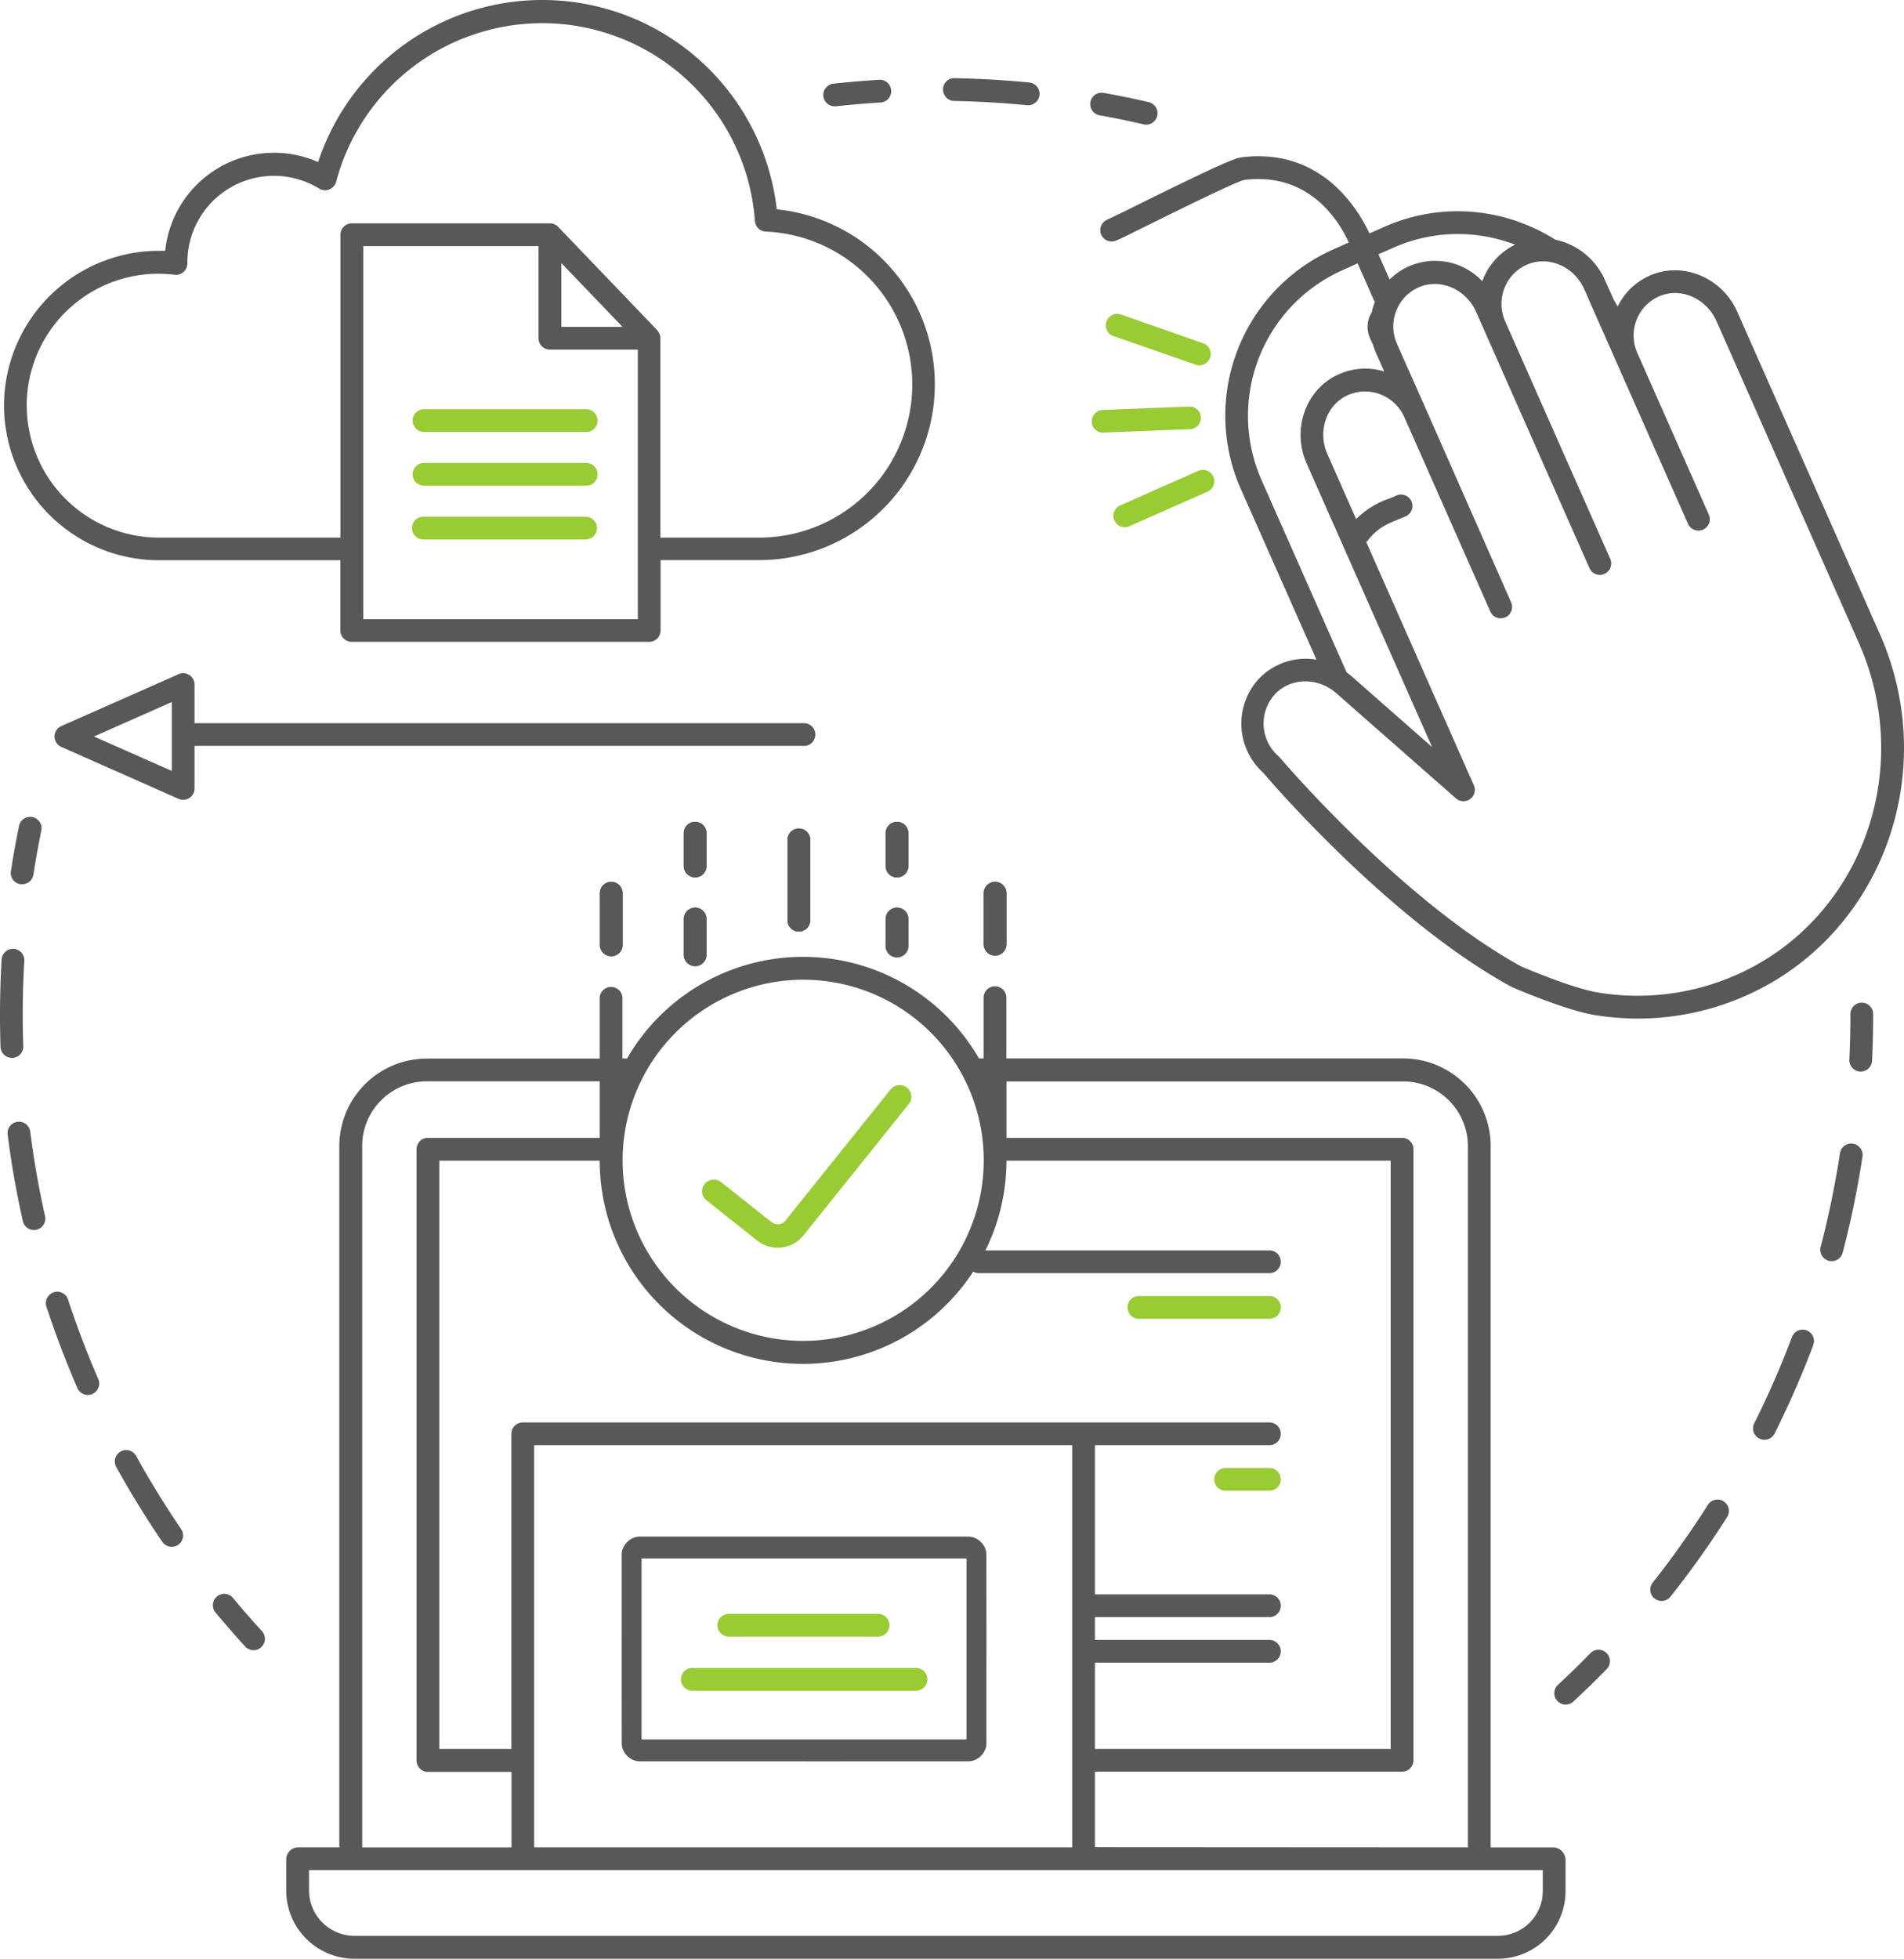 <?xml version="1.0" encoding="UTF-8"?>
<svg width="529.76" height="544.95" version="1.1" viewBox="0 0 529.76 544.95" xmlns="http://www.w3.org/2000/svg">
	<defs>
		<style>
			.secondary {
				fill: #595858;
			}
			.primary {
				fill: #9c3;
			}
			.check {
				transform-origin: 225px 324px;
				animation: zoom-in .75s linear infinite alternate;
			}
			@keyframes zoom-in {
				to {
					transform: scale(1.2);
				}
			}
			.mouse {
				transform-origin: 490px 274px;
				animation: rotate-down 1.5s linear infinite alternate;
			}
			@keyframes rotate-down {
				to {
					transform: rotate(-5deg);
				}
			}
			.cloud {
				transform-origin: 128px 91px;
				animation: move-down 2s linear infinite alternate;
			}
			@keyframes move-down {
				to {
					transform: translate(0px, 15px);
				}
			}
			.arrow {
				transform-origin: 128px 91px;
				animation: bounce-left 2s linear infinite alternate;
			}
			@keyframes bounce-left {
				10% {
					transform: translate(5px, 0);
				}
				20% {
					transform: translate(0px, 0);
				}
			}
		</style>
	</defs>
	<path class="primary check" d="m216.37 347.13a9.13 9.13 0 0 1-5.71-2l-14-11.11a3.25 3.25 0 1 1 4.05-5.08l14 11.1a2.7 2.7 0 0 0 3.79-0.42l29.36-36.62a3.25 3.25 0 0 1 5.07 4.06l-29.37 36.63a9.19 9.19 0 0 1-7.19 3.44z"/>
	<path class="secondary" d="m193.4 228.64a3.17 3.17 0 0 0-3.16 3.17v8.949a3.17 3.17 0 1 0 6.33 0v-8.949a3.17 3.17 0 0 0-3.17-3.17zm56.17 0a3.17 3.17 0 0 0-3.16 3.17v8.949a3.17 3.17 0 1 0 6.33 0v-8.949a3.17 3.17 0 0 0-3.17-3.17zm-27.301 1.859a3.16 3.16 0 0 0-3.17 3.16v22.531a3.17 3.17 0 0 0 6.33 0v-22.531a3.15 3.15 0 0 0-3.16-3.16zm54.629 14.83a3.17 3.17 0 0 0-3.209 3.17v14.201a3.17 3.17 0 0 0 3.17 3.17 3.17 3.17 0 0 0 3.17-3.17v-14.201a3.17 3.17 0 0 0-3.131-3.17zm-106.83 0.01a3.16 3.16 0 0 0-3.17 3.16v14.201a3.17 3.17 0 1 0 6.33 0v-14.201a3.16 3.16 0 0 0-3.16-3.16zm23.33 7.17a3.17 3.17 0 0 0-3.16 3.17v9.771a3.17 3.17 0 1 0 6.33 0v-9.771a3.17 3.17 0 0 0-3.17-3.17zm56.17 0a3.17 3.17 0 0 0-3.16 3.17v7.311a3.17 3.17 0 1 0 6.33 0v-7.311a3.17 3.17 0 0 0-3.17-3.17zm-25.908 13.697a56.52 56.52 0 0 0-49.182 28.264h-1.291v-16.9a3.17 3.17 0 0 0-6.33 0v16.939h-48.09a24.38 24.38 0 0 0-24.359 24.361v195.08h-11.41a3.37 3.37 0 0 0-3.361 3.35v8.65a19 19 0 0 0 19 19h318.15a18.83 18.83 0 0 0 18.801-18.811v-8.641a3.54 3.54 0 0 0-3.531-3.539h-17.299v-195.09a24.38 24.38 0 0 0-24.359-24.4h-110.39v-16.9a3.17 3.17 0 0 0-6.34 0v16.9h-1.291a56.52 56.52 0 0 0-48.717-28.264zm-0.193 6.363a50.24 50.24 0 1 1-50.238 50.25 50.3 50.3 0 0 1 50.238-50.25zm-104.69 28.269h48.08v15.73h-47.801a3.16 3.16 0 0 0-3.158 3.221v170a3.17 3.17 0 0 0 3.158 3.17h23.262v21h-41.541v-195.12a18 18 0 0 1 18-18zm161.27 0.031h110.38a18.05 18.05 0 0 1 18 18v195.09l-103.78-0.06v-21h85.459a3.17 3.17 0 0 0 3.17-3.17v-170a3.16 3.16 0 0 0-3.17-3.16h-110.06zm-157.82 22.049h44.629a56.55 56.55 0 0 0 103.92 30.871 3 3 0 0 0 1.529 0.41h81.061a3.17 3.17 0 0 0 0-6.33h-79.189a56.21 56.21 0 0 0 5.859-24.951h106.9v163.66h-82.289v-24h48.719a3.17 3.17 0 0 0 0-6.33h-48.719v-6.35h48.719a3.17 3.17 0 0 0 0-6.33h-48.719v-41.5h48.719a3.17 3.17 0 0 0 0-6.33h-207.91a3.17 3.17 0 0 0-3.17 3.17v87.66h-20.059zm26.389 79.15h149.7v111.89h-149.7zm120.97 25.428c-0.166-8e-3 -0.332-8e-3 -0.5 2e-3 -30.349 1e-3 -60.698-3e-3 -91.047 2e-3 -2.725-0.013-5.134 2.443-5.062 5.168 0.011 17.529-0.023 35.058 0.016 52.586 0.135 2.655 2.601 4.886 5.254 4.775 30.448-8e-3 60.898 0.016 91.346-0.014 2.689-0.086 4.979-2.571 4.863-5.256-0.011-17.495 0.023-34.992-0.016-52.486-0.126-2.525-2.361-4.653-4.854-4.777zm-91.084 6.09h90.428v50.346h-90.428zm-92.525 86.703h343.28v5.809a12.48 12.48 0 0 1-12.471 12.471h-318.15a12.67 12.67 0 0 1-12.658-12.609z"/>
	<path class="primary" d="m254.86 470.38a3.17 3.17 0 0 0 0-6.34h-62.23a3.17 3.17 0 1 0 0 6.34zm-51.9-15.06h41.53a3.17 3.17 0 0 0 0-6.33h-41.53a3.17 3.17 0 1 0 0 6.33zm150.41-46.9h-12.17a3.17 3.17 0 1 0 0 6.33h12.17a3.17 3.17 0 0 0 0-6.33zm0-47.85h-36.31a3.17 3.17 0 1 0 0 6.33h36.31a3.17 3.17 0 0 0 0-6.33z"/>
	<g class="border">
		<path class="secondary" d="m514.55 294.81c0.2-4.14 0.3-8.35 0.3-12.51a3.17 3.17 0 1 1 6.33 0c0 4.26-0.1 8.58-0.31 12.82a3.16 3.16 0 0 1-3.16 3h-0.15a3.17 3.17 0 0 1-3.01-3.31z"/>
		<path class="secondary" d="m490.92 400.57a3.18 3.18 0 0 0 2.84-1.75 260.39 260.39 0 0 0 10.8-24.72 3.17 3.17 0 0 0-5.93-2.23 250.21 250.21 0 0 1-10.54 24.11 3.16 3.16 0 0 0 1.42 4.25 3.11 3.11 0 0 0 1.41 0.34z"/>
		<path class="secondary" d="m460.34 444.72a3.16 3.16 0 0 0 4.45-0.51 259.62 259.62 0 0 0 15.66-22 3.17 3.17 0 1 0-5.34-3.4 257 257 0 0 1-15.24 21.46 3.17 3.17 0 0 0 0.47 4.45z"/>
		<path class="secondary" d="m511.92 321.01a254.35 254.35 0 0 1-5.32 25.77 3.17 3.17 0 1 0 6.13 1.6 257.84 257.84 0 0 0 5.45-26.42 3.17 3.17 0 1 0-6.26-0.95z"/>
		<path class="secondary" d="m446.95 464.45a3.17 3.17 0 1 0-4.53-4.43c-2.9 3-5.91 5.9-8.95 8.73a3.163 3.163 0 0 0 4.3 4.64c3.1-2.89 6.21-5.9 9.18-8.94z"/>
		<path class="secondary" d="m232.34 29.569h0.34c4.14-0.45 8.33-0.81 12.47-1.06a3.17 3.17 0 0 0-0.38-6.32c-4.24 0.26-8.54 0.62-12.77 1.08a3.16 3.16 0 0 0 0.34 6.31z"/>
		<path class="secondary" d="m265.49 28.089c6.78 0.13 13.61 0.53 20.31 1.19h0.32a3.17 3.17 0 0 0 0.3-6.32 266.77 266.77 0 0 0-20.81-1.21 3.1 3.1 0 0 0-3.22 3.1 3.16 3.16 0 0 0 3.1 3.24z"/>
		<path class="secondary" d="m305.96 32.079c4.09 0.73 8.21 1.58 12.25 2.52a3.53 3.53 0 0 0 0.72 0.08 3.17 3.17 0 0 0 0.71-6.25 215 215 0 0 0-12.56-2.58 3.165 3.165 0 1 0-1.12 6.23z"/>
		<path class="secondary" d="m72.958 453.89c-2.78-3-5.54-6.21-8.21-9.43a3.17 3.17 0 0 0-4.87 4.05c2.73 3.29 5.56 6.54 8.41 9.66a3.17 3.17 0 0 0 4.67-4.28z"/>
		<path class="secondary" d="m47.778 430.34a3.16 3.16 0 0 0 2.61-4.95 254.24 254.24 0 0 1-12.51-20.33 3.164 3.164 0 1 0-5.54 3.06c3.92 7.1 8.23 14.11 12.82 20.84a3.16 3.16 0 0 0 2.62 1.38z"/>
		<path class="secondary" d="m3.318 294.32h0.1a3.16 3.16 0 0 0 3.06-3.27 254.47 254.47 0 0 1 0.3-23.88 3.17 3.17 0 0 0-6.32-0.37 266.56 266.56 0 0 0-0.31 24.5 3.18 3.18 0 0 0 3.17 3.02z"/>
		<path class="secondary" d="m4.868 312.1a3.16 3.16 0 0 0-2.74 3.54c1 8 2.45 16.15 4.23 24.09a3.17 3.17 0 0 0 3.09 2.47 3.42 3.42 0 0 0 0.7-0.08 3.17 3.17 0 0 0 2.39-3.78 253.89 253.89 0 0 1-4.13-23.5 3.16 3.16 0 0 0-3.54-2.74z"/>
		<path class="secondary" d="m24.438 388.08a3.13 3.13 0 0 0 1.26-0.26 3.17 3.17 0 0 0 1.64-4.17c-3.17-7.27-6-14.77-8.48-22.31a3.17 3.17 0 0 0-6 2 262.8 262.8 0 0 0 8.69 22.87 3.17 3.17 0 0 0 2.89 1.87z"/>
		<path class="secondary" d="m11.498 231.06a3.164 3.164 0 1 0-6.2-1.27c-0.86 4.16-1.62 8.4-2.26 12.61a3.16 3.16 0 0 0 2.65 3.61 2.59 2.59 0 0 0 0.48 0 3.17 3.17 0 0 0 3.13-2.69c0.63-4.06 1.37-8.21 2.2-12.26z"/>
	</g>
	<path class="secondary" d="m249.58 228.64a3.17 3.17 0 0 0-3.16 3.17v8.95a3.17 3.17 0 1 0 6.33 0v-8.95a3.17 3.17 0 0 0-3.17-3.17z"/>
	<path class="secondary" d="m193.41 228.64a3.17 3.17 0 0 0-3.16 3.17v8.95a3.17 3.17 0 1 0 6.33 0v-8.95a3.17 3.17 0 0 0-3.17-3.17z"/>
	<path class="secondary" d="m222.28 230.5a3.16 3.16 0 0 0-3.17 3.16v22.53a3.17 3.17 0 0 0 6.33 0v-22.53a3.15 3.15 0 0 0-3.16-3.16z"/>
	<path class="secondary" d="m249.58 252.51a3.17 3.17 0 0 0-3.16 3.17v7.31a3.17 3.17 0 1 0 6.33 0v-7.31a3.17 3.17 0 0 0-3.17-3.17z"/>
	<path class="secondary" d="m276.87 265.87a3.17 3.17 0 0 0 3.17-3.17v-14.2a3.17 3.17 0 0 0-6.34 0v14.2a3.17 3.17 0 0 0 3.17 3.17z"/>
	<path class="secondary" d="m170.08 245.34a3.16 3.16 0 0 0-3.17 3.16v14.2a3.17 3.17 0 1 0 6.33 0v-14.2a3.16 3.16 0 0 0-3.16-3.16z"/>
	<path class="secondary" d="m193.41 252.51a3.17 3.17 0 0 0-3.16 3.17v9.77a3.17 3.17 0 1 0 6.33 0v-9.77a3.17 3.17 0 0 0-3.17-3.17z"/>
	<g class="mouse">
		<path class="secondary" d="m349.35 43.48c-1.285 0.028-2.615 0.126-3.99 0.299-2.14 0.27-8.819 3.329-28.619 13.109a348 348 0 0 1-8.631 4.201 3.165 3.165 0 1 0 2.441 5.84c1-0.36 3.75-1.769 9-4.359 7.87-3.89 24.25-11.98 26.6-12.5 18.13-2.28 26.409 11.408 29.129 17.408l-4.25 1.881a50.62 50.62 0 0 0-29.82 40.9 50.32 50.32 0 0 0 4.07 25.879l21 47.381a18 18 0 0 0-16.129 5.449 18.39 18.39 0 0 0 1.299 26c2.79 3.27 35.511 41.22 69.061 59.57l0.26 0.131c0.61 0.26 14.82 6.379 22.82 7.709 2.32 0.38 4.653 0.651 7 0.811 1.71 0.12 3.421 0.189 5.131 0.189a74.15 74.15 0 0 0 30.398-6.529c37.43-16.8 53.99-61.861 36.91-100.46l-39.67-89.67c-4.14-9.36-14.9-13.949-23.9-10.229a18 18 0 0 0-9.369 8.789c-0.35-0.64-0.71-1.261-1.08-1.881l-3-6.67a3.07 3.07 0 0 0-0.4-0.648 19.3 19.3 0 0 0-12.83-9.371 50.9 50.9 0 0 0-8.939-4.5 50.24 50.24 0 0 0-38.721 0.92l-4.09 1.81c-3.188-6.787-12.412-21.881-31.68-21.459zm56.23 21.629a44.34 44.34 0 0 1 15.98 2.971 17.94 17.94 0 0 0-8.881 9.539l-0.25 0.641a18 18 0 0 0-25.789-0.5l-3.111-7 4.15-1.84a44.13 44.13 0 0 1 17.9-3.811zm24.061 7.6c4.597 0.142 9.078 3.062 11.148 7.75l9 20.381 19.92 45a3.17 3.17 0 0 0 5.791-2.57l-19.93-45.051a12 12 0 0 1-0.17-9.35 11.74 11.74 0 0 1 6.469-6.519c5.83-2.43 12.882 0.68 15.682 6.91l39.67 89.67c15.67 35.42 0.549 76.749-33.711 92.119a67.81 67.81 0 0 1-39 5.061c-6.86-1.14-19.759-6.591-21.209-7.211-33.28-18.22-66.941-57.819-67.281-58.219a3.43 3.43 0 0 0-0.33-0.33 12.05 12.05 0 0 1-1-17.15c4.31-4.7 11.96-4.859 17.08-0.369l33.281 29.25a3.16 3.16 0 0 0 5-3.66l-29.881-67.551c2.92-3.9 5.52-4.989 8.74-6.299 0.72-0.29 1.45-0.59 2.189-0.91a3.17 3.17 0 1 0-2.561-5.801c-0.67 0.31-1.34 0.58-2 0.84a23.92 23.92 0 0 0-9.209 5.731l-8-18.09c-2.77-6.28-0.33-13.551 5.43-16.281a11.76 11.76 0 0 1 9.18-0.389 12 12 0 0 1 6.811 6.42l23.91 54.049a3.16 3.16 0 0 0 2.9 1.881 3.27 3.27 0 0 0 1.279-0.27 3.17 3.17 0 0 0 1.609-4.18l-24.74-56.111-7-15.74a12 12 0 0 1-0.17-9.369 11.75 11.75 0 0 1 6.471-6.529c5.88-2.42 12.929 0.689 15.689 6.939l2.32 5.231 29.221 66.059a3.17 3.17 0 0 0 2.9 1.891 3 3 0 0 0 1.27-0.279 3.16 3.16 0 0 0 1.619-4.17l-29.24-66.102a12 12 0 0 1-0.158-9.33 11.74 11.74 0 0 1 6.459-6.529c1.472-0.608 3.018-0.868 4.551-0.82zm-51.9 0.561 4.769 10.789a18.85 18.85 0 0 0-0.84 2.811 8.15 8.15 0 0 0-0.641 1.291 7.66 7.66 0 0 0 0.141 5.889l0.891 2a20.35 20.35 0 0 0 0.77 2.1l2.301 5.191a18 18 0 0 0-13.08 1c-8.84 4.19-12.652 15.21-8.512 24.57l34.91 78.92-22.469-19.76c-0.42-0.34-0.861-0.68-1.301-1l-23.67-53.5a44.34 44.34 0 0 1 22.58-58.422l4.15-1.879z"/>
		<path class="primary" d="m311.52 140.68a3.17 3.17 0 0 0 2.56 5.79l22.06-9.76a3.17 3.17 0 0 0-2.56-5.79z"/>
		<path class="primary" d="m306.87 120.35h0.13l24.12-0.95a3.17 3.17 0 0 0 3-3.29 3.12 3.12 0 0 0-3.29-3l-24.12 0.95a3.17 3.17 0 0 0 0.12 6.33z"/>
		<path class="primary" d="m332.72 101.46a3 3 0 0 0 1 0.18 3.16 3.16 0 0 0 1-6.15l-22.85-8a3.177 3.177 0 0 0-2.09 6z"/>
	</g>
	<path class="secondary arrow" d="m50.996 187.3a3.16 3.16 0 0 0-1.309 0.271l-32.629 14.439a3.16 3.16 0 0 0 0 5.789l32.629 14.451a3.16 3.16 0 0 0 1.281 0.27 3.2 3.2 0 0 0 1.728-0.51 3.17 3.17 0 0 0 1.432-2.65v-11.85h169.74v0.02a3.17 3.17 0 0 0 0-6.33h-169.74v-10.73a3.16 3.16 0 0 0-3.133-3.17zm-3.197 8.01v19.182l-21.65-9.592 21.65-9.59z"/>
	<g class="cloud">
		<path class="secondary" d="m151.11 0a65.67 65.67 0 0 0-62.596 45.09 30.43 30.43 0 0 0-42.549 24.689h-1.721a43.14 43.14 0 0 0-43.131 43.051 43.14 43.14 0 0 0 43.131 43.039h50.449v19.529a3.17 3.17 0 0 0 3.17 3.172h82.771a3.17 3.17 0 0 0 3.16-3.172v-19.568h27.33a48.92 48.92 0 0 0 5-97.59 65.67 65.67 0 0 0-65.016-58.24zm-0.326 6.453a59.33 59.33 0 0 1 0.238 0 59.33 59.33 0 0 1 59.023 55.025 3.17 3.17 0 0 0 3 2.951 42.59 42.59 0 0 1-2 85.141h-27.32v-55.49a2.63 2.63 0 0 0-0.051-0.49 0.34 0.34 0 0 0 0-0.1 3.11 3.11 0 0 0-0.26-0.781 1.09 1.09 0 0 0-0.08-0.15 3 3 0 0 0-0.439-0.609v-0.061l-27.621-28.799a3.24 3.24 0 0 0-0.66-0.51l-0.17-0.102a3.53 3.53 0 0 0-0.729-0.27h-0.051a2.84 2.84 0 0 0-0.66-0.07h-55.109a3.16 3.16 0 0 0-3.17 3.16v84.271h-50.48a36.8 36.8 0 0 1-36.801-36.74l-0.01 0.049a36.64 36.64 0 0 1 41.16-36.439 3.13 3.13 0 0 0 2.481-0.779 3.18 3.18 0 0 0 1.06-2.361 2.46 2.46 0 0 0 0-0.309 24.09 24.09 0 0 1 36.68-20.521 3.17 3.17 0 0 0 4.709-1.898 59.33 59.33 0 0 1 57.26-44.117zm-49.719 62.016h48.779v25.631a3.16 3.16 0 0 0 3.16 3.17h24.461v75h-76.4v-103.8zm55.109 4.711 17.029 17.75h-17.029v-17.75z"/>
		<path class="primary" d="m117.79 120.18h45.13a3.17 3.17 0 1 0 0-6.33h-45.13a3.17 3.17 0 0 0 0 6.33z"/>
		<path class="primary" d="m117.79 135.13h45.13a3.17 3.17 0 1 0 0-6.33h-45.13a3.17 3.17 0 0 0 0 6.33z"/>
		<path class="primary" d="m162.92 150.09a3.17 3.17 0 1 0 0-6.34h-45.13a3.17 3.17 0 0 0 0 6.34z"/>
	</g>
</svg>
